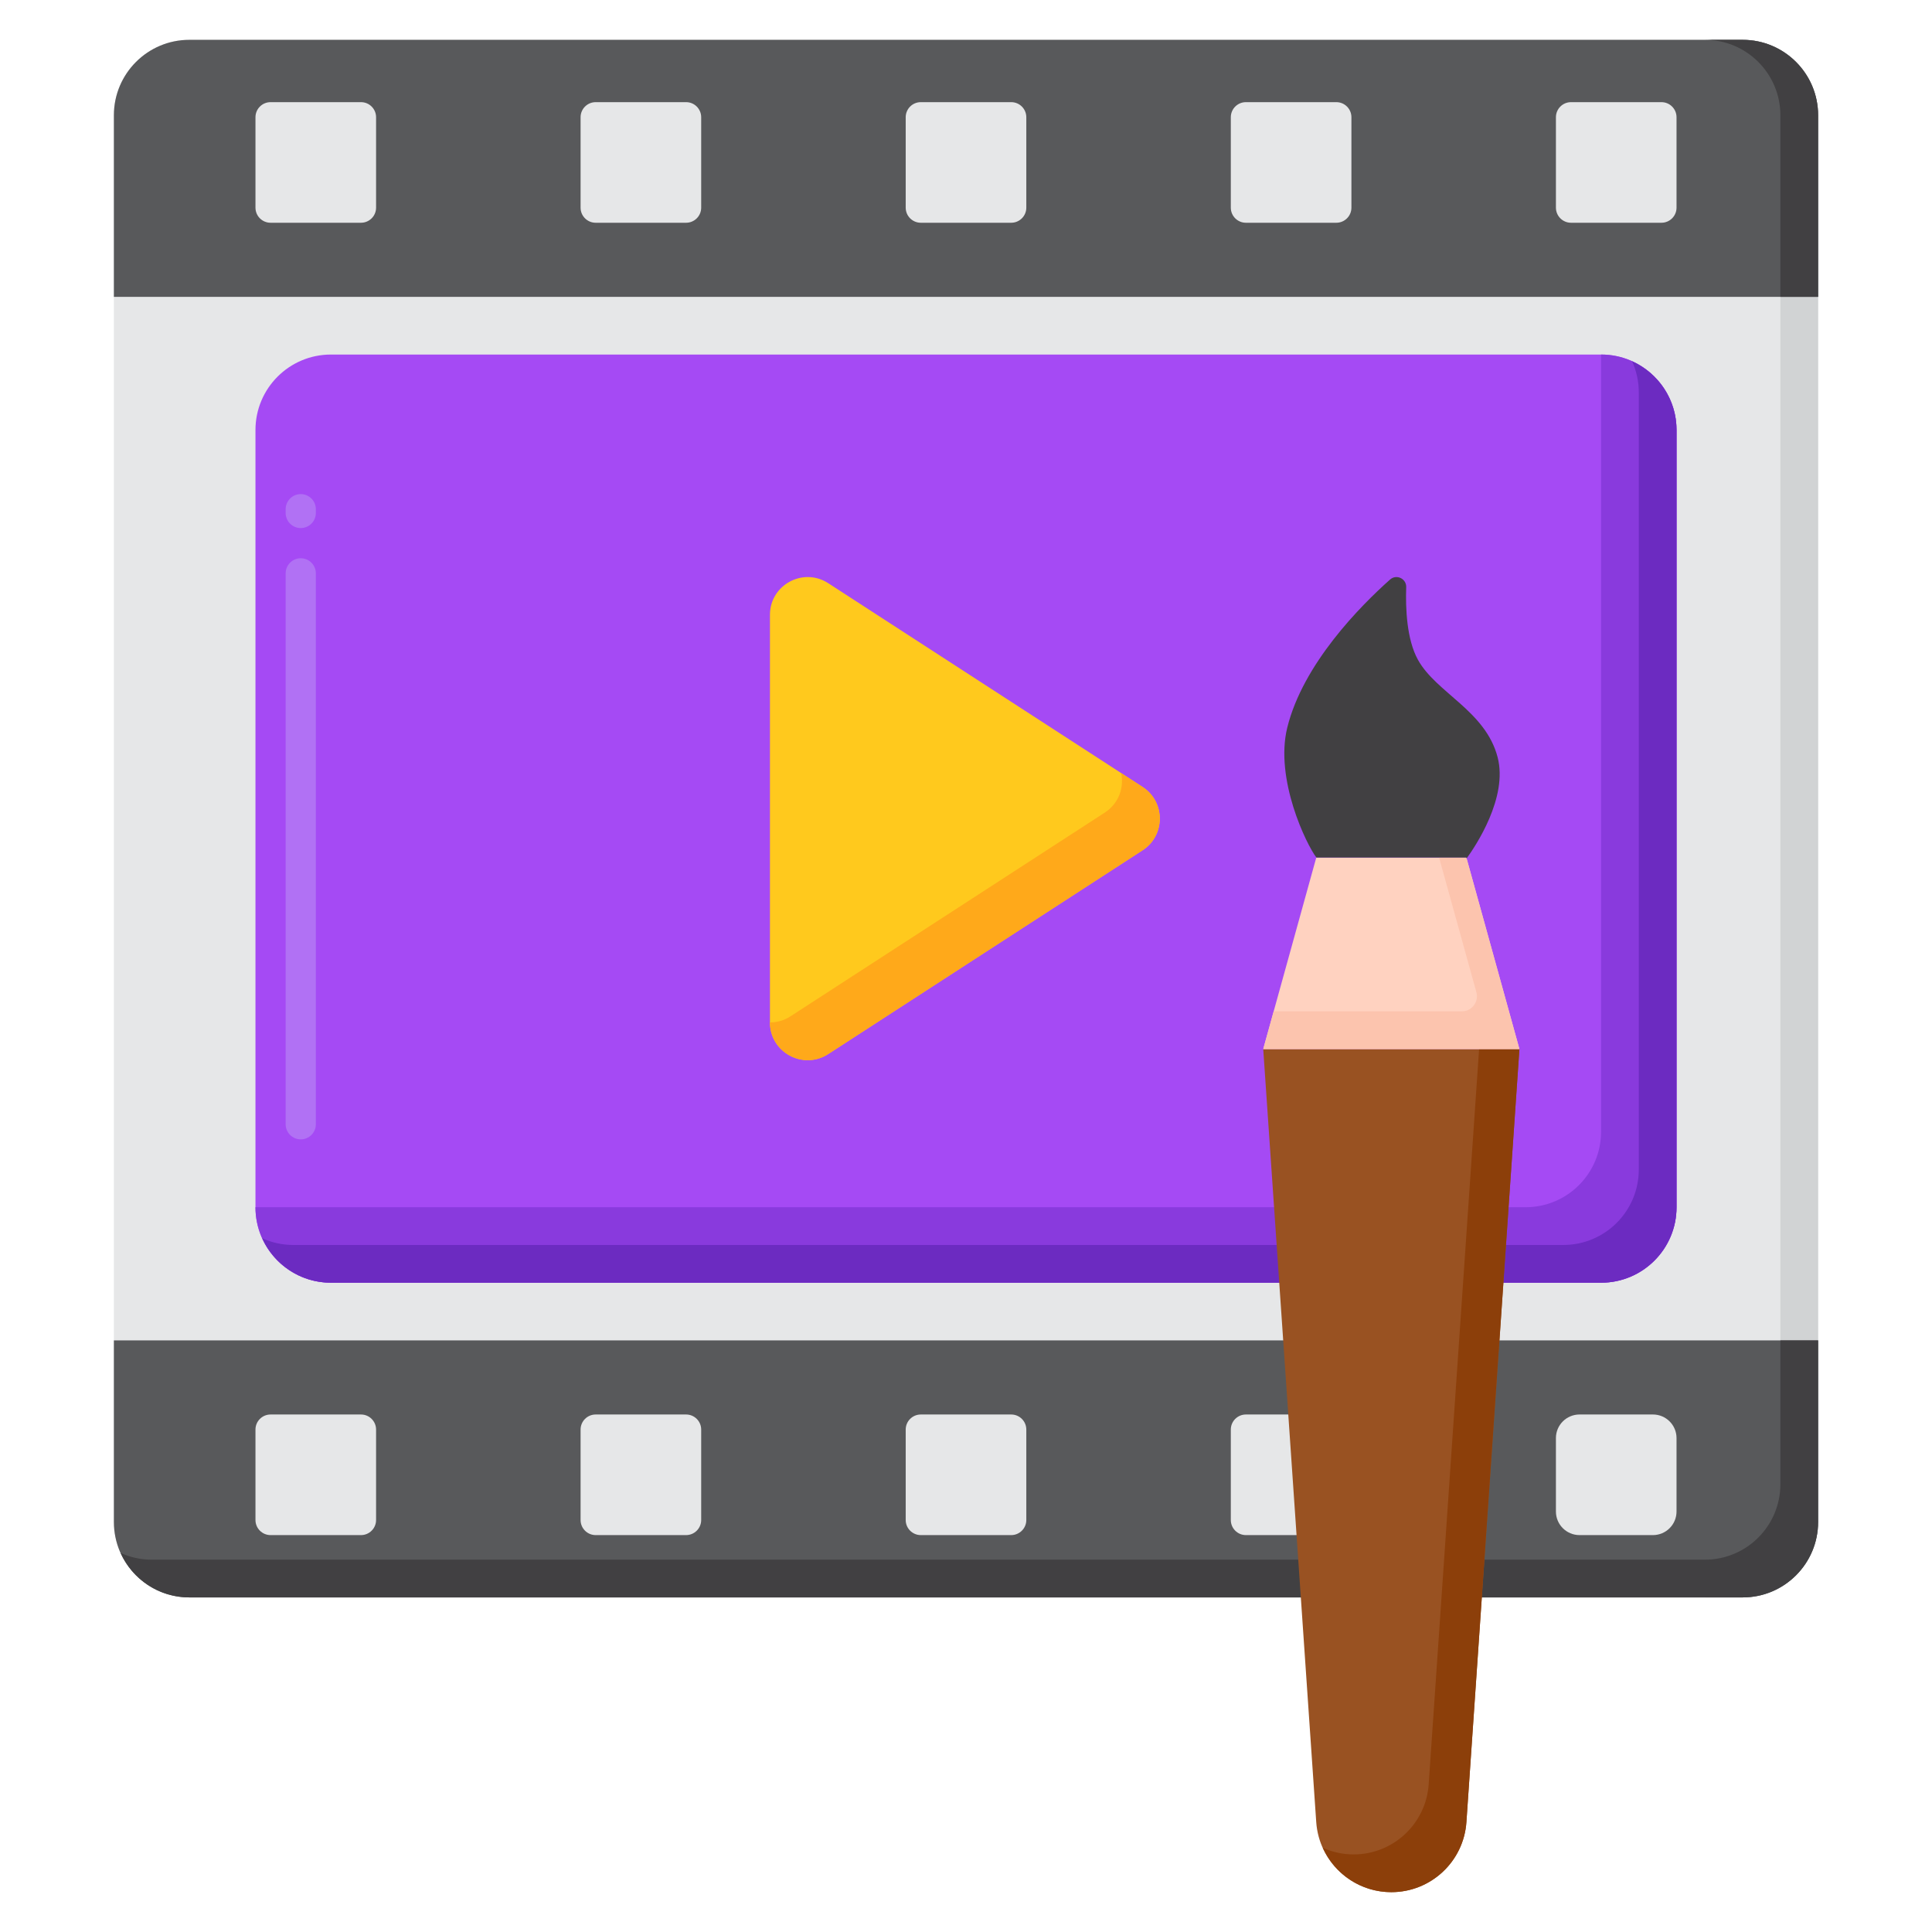<svg xmlns="http://www.w3.org/2000/svg" version="1.1" xmlns:xlink="http://www.w3.org/1999/xlink" xmlns:svgjs="http://svgjs.com/svgjs" width="512" height="512" x="0" y="0" viewBox="0 0 256 256" style="enable-background:new 0 0 512 512" xml:space="preserve"><g><g><g><g><g><g><path d="m230.91 211.666h-205.82c-5.523 0-10-4.477-10-10v-186.388c0-5.523 4.477-10 10-10h205.82c5.523 0 10 4.477 10 10v186.388c0 5.522-4.478 10-10 10z" fill="#E6E7E8" data-original="#e6e7e8"></path></g></g><g><g><path d="m230.91 5.278h-5c5.523 0 10 4.477 10 10v186.388c0 5.523-4.477 10-10 10h5c5.523 0 10-4.477 10-10v-186.388c0-5.523-4.478-10-10-10z" fill="#D1D3D4" data-original="#d1d3d4"></path></g></g><g><g><path d="m240.91 15.278c0-5.523-4.477-10-10-10h-205.82c-5.523 0-10 4.477-10 10v24.058h225.82z" fill="#58595B" data-original="#58595b"></path></g></g><g><g><path d="m230.91 5.278h-5c5.523 0 10 4.477 10 10v24.058h5v-24.058c0-5.523-4.478-10-10-10z" fill="#414042" data-original="#414042"></path></g></g><g><g><path d="m240.91 201.666c0 5.523-4.477 10-10 10h-205.82c-5.523 0-10-4.477-10-10v-24.058h225.82z" fill="#58595B" data-original="#58595b"></path></g></g><g><g><path d="m235.91 177.607v19.058c0 5.523-4.477 10-10 10h-205.82c-1.466 0-2.855-.323-4.11-.89 1.569 3.471 5.053 5.89 9.11 5.89h205.82c5.523 0 10-4.477 10-10v-24.058z" fill="#414042" data-original="#414042"></path></g></g><g><g><path d="m212.149 169.964h-168.298c-5.523 0-10-4.477-10-10v-102.985c0-5.523 4.477-10 10-10h168.298c5.523 0 10 4.477 10 10v102.985c0 5.523-4.477 10-10 10z" fill="#A54AF4" data-original="#a54af4"></path></g></g><g><g><path d="m39.851 150.972c-1.104 0-2-.896-2-2v-73c0-1.104.896-2 2-2s2 .896 2 2v73c0 1.104-.896 2-2 2zm0-81c-1.104 0-2-.896-2-2v-.5c0-1.104.896-2 2-2s2 .896 2 2v.5c0 1.104-.896 2-2 2z" fill="#B171F4" data-original="#b171f4"></path></g></g><g><g><path d="m212.149 46.979v102.985c0 5.523-4.477 10-10 10h-168.298c0 5.523 4.477 10 10 10h168.298c5.523 0 10-4.477 10-10v-102.985c0-5.522-4.477-10-10-10z" fill="#893ADD" data-original="#893add"></path></g></g><g><g><path d="m216.259 47.87c.567 1.255.89 2.643.89 4.11v102.985c0 5.523-4.477 10-10 10h-168.298c-1.466 0-2.855-.323-4.11-.89 1.569 3.471 5.053 5.89 9.11 5.89h168.298c5.523 0 10-4.477 10-10v-102.986c0-4.056-2.419-7.541-5.89-9.109z" fill="#6C2BC1" data-original="#6c2bc1"></path></g></g><g><g><g><path d="m102.022 135.472v-54.001c0-3.964 4.393-6.352 7.72-4.196l41.655 27c3.041 1.971 3.041 6.421 0 8.391l-41.655 27c-3.327 2.158-7.72-.23-7.72-4.194z" fill="#FFC91D" data-original="#ffc91d"></path></g></g></g><g><g><path d="m151.397 104.276-2.833-1.836c.399 1.916-.319 4.029-2.167 5.228l-41.655 27c-.867.562-1.805.809-2.719.806.002 3.963 4.393 6.349 7.719 4.194l41.655-27c3.04-1.971 3.04-6.421 0-8.392z" fill="#FFA91A" data-original="#ffa91a"></path></g></g></g><g><g><g><path d="m90.911 203.409h-11.981c-1.105 0-2-.895-2-2v-11.981c0-1.105.895-2 2-2h11.981c1.105 0 2 .895 2 2v11.981c0 1.104-.895 2-2 2z" fill="#E6E7E8" data-original="#e6e7e8"></path></g></g><g><g><g><path d="m90.911 29.516h-11.981c-1.105 0-2-.895-2-2v-11.981c0-1.105.895-2 2-2h11.981c1.105 0 2 .895 2 2v11.981c0 1.105-.895 2-2 2z" fill="#E6E7E8" data-original="#e6e7e8"></path></g></g><g><g><g><path d="m47.832 29.516h-11.981c-1.105 0-2-.895-2-2v-11.981c0-1.105.895-2 2-2h11.981c1.105 0 2 .895 2 2v11.981c0 1.105-.896 2-2 2z" fill="#E6E7E8" data-original="#e6e7e8"></path></g></g><g><g><path d="m47.832 203.409h-11.981c-1.105 0-2-.895-2-2v-11.981c0-1.105.895-2 2-2h11.981c1.105 0 2 .895 2 2v11.981c0 1.104-.896 2-2 2z" fill="#E6E7E8" data-original="#e6e7e8"></path></g></g></g><g><g><g><path d="m133.991 29.516h-11.981c-1.105 0-2-.895-2-2v-11.981c0-1.105.895-2 2-2h11.981c1.105 0 2 .895 2 2v11.981c0 1.105-.896 2-2 2z" fill="#E6E7E8" data-original="#e6e7e8"></path></g></g><g><g><path d="m133.991 203.409h-11.981c-1.105 0-2-.895-2-2v-11.981c0-1.105.895-2 2-2h11.981c1.105 0 2 .895 2 2v11.981c0 1.104-.896 2-2 2z" fill="#E6E7E8" data-original="#e6e7e8"></path></g></g></g><g><g><g><path d="m177.07 29.516h-11.981c-1.105 0-2-.895-2-2v-11.981c0-1.105.895-2 2-2h11.981c1.105 0 2 .895 2 2v11.981c0 1.105-.896 2-2 2z" fill="#E6E7E8" data-original="#e6e7e8"></path></g></g><g><g><path d="m177.07 203.409h-11.981c-1.105 0-2-.895-2-2v-11.981c0-1.105.895-2 2-2h11.981c1.105 0 2 .895 2 2v11.981c0 1.104-.896 2-2 2z" fill="#E6E7E8" data-original="#e6e7e8"></path></g></g></g><g><g><g><path d="m220.149 29.516h-11.981c-1.105 0-2-.895-2-2v-11.981c0-1.105.895-2 2-2h11.981c1.105 0 2 .895 2 2v11.981c0 1.105-.895 2-2 2z" fill="#E6E7E8" data-original="#e6e7e8"></path></g></g><g><g><path d="m219.022 203.409h-9.728c-1.727 0-3.127-1.4-3.127-3.127v-9.728c0-1.727 1.4-3.127 3.127-3.127h9.728c1.727 0 3.127 1.4 3.127 3.127v9.728c0 1.727-1.4 3.127-3.127 3.127z" fill="#E6E7E8" data-original="#e6e7e8"></path></g></g></g></g></g></g><g><g><g><path d="m184.358 250.722c5.243 0 9.591-4.06 9.949-9.29l7.024-102.426h-33.947l7.024 102.426c.36 5.23 4.707 9.29 9.95 9.29z" fill="#995222" data-original="#995222"></path></g></g><g><g><path d="m195.989 139.006-6.681 97.426c-.359 5.231-4.706 9.29-9.949 9.29-1.456 0-2.838-.322-4.089-.887 1.568 3.484 5.06 5.887 9.089 5.887 5.243 0 9.591-4.06 9.949-9.29l7.024-102.426z" fill="#8C3F0A" data-original="#8c3f0a"></path></g></g><g><g><path d="m194.302 113.631 7.03 25.375h-33.947l7.029-25.375z" fill="#FFD2C0" data-original="#ffd2c0"></path></g></g><g><g><path d="m194.302 113.631h-3.615l4.942 17.841c.353 1.274-.605 2.534-1.927 2.534h-24.932l-1.385 5h33.947z" fill="#FCC4AE" data-original="#fcc4ae"></path></g></g><g><g><path d="m194.302 113.632h-19.869c-1.319-1.7-5.543-10.396-3.866-17.21 2.083-8.463 9.697-16.132 13.62-19.628.85-.758 2.182-.121 2.142 1.017-.098 2.793.064 6.912 1.55 9.604 2.428 4.401 8.947 6.748 10.56 12.91 1.404 5.359-2.944 11.822-4.101 13.416z" fill="#414042" data-original="#414042"></path></g></g></g></g></g></svg>